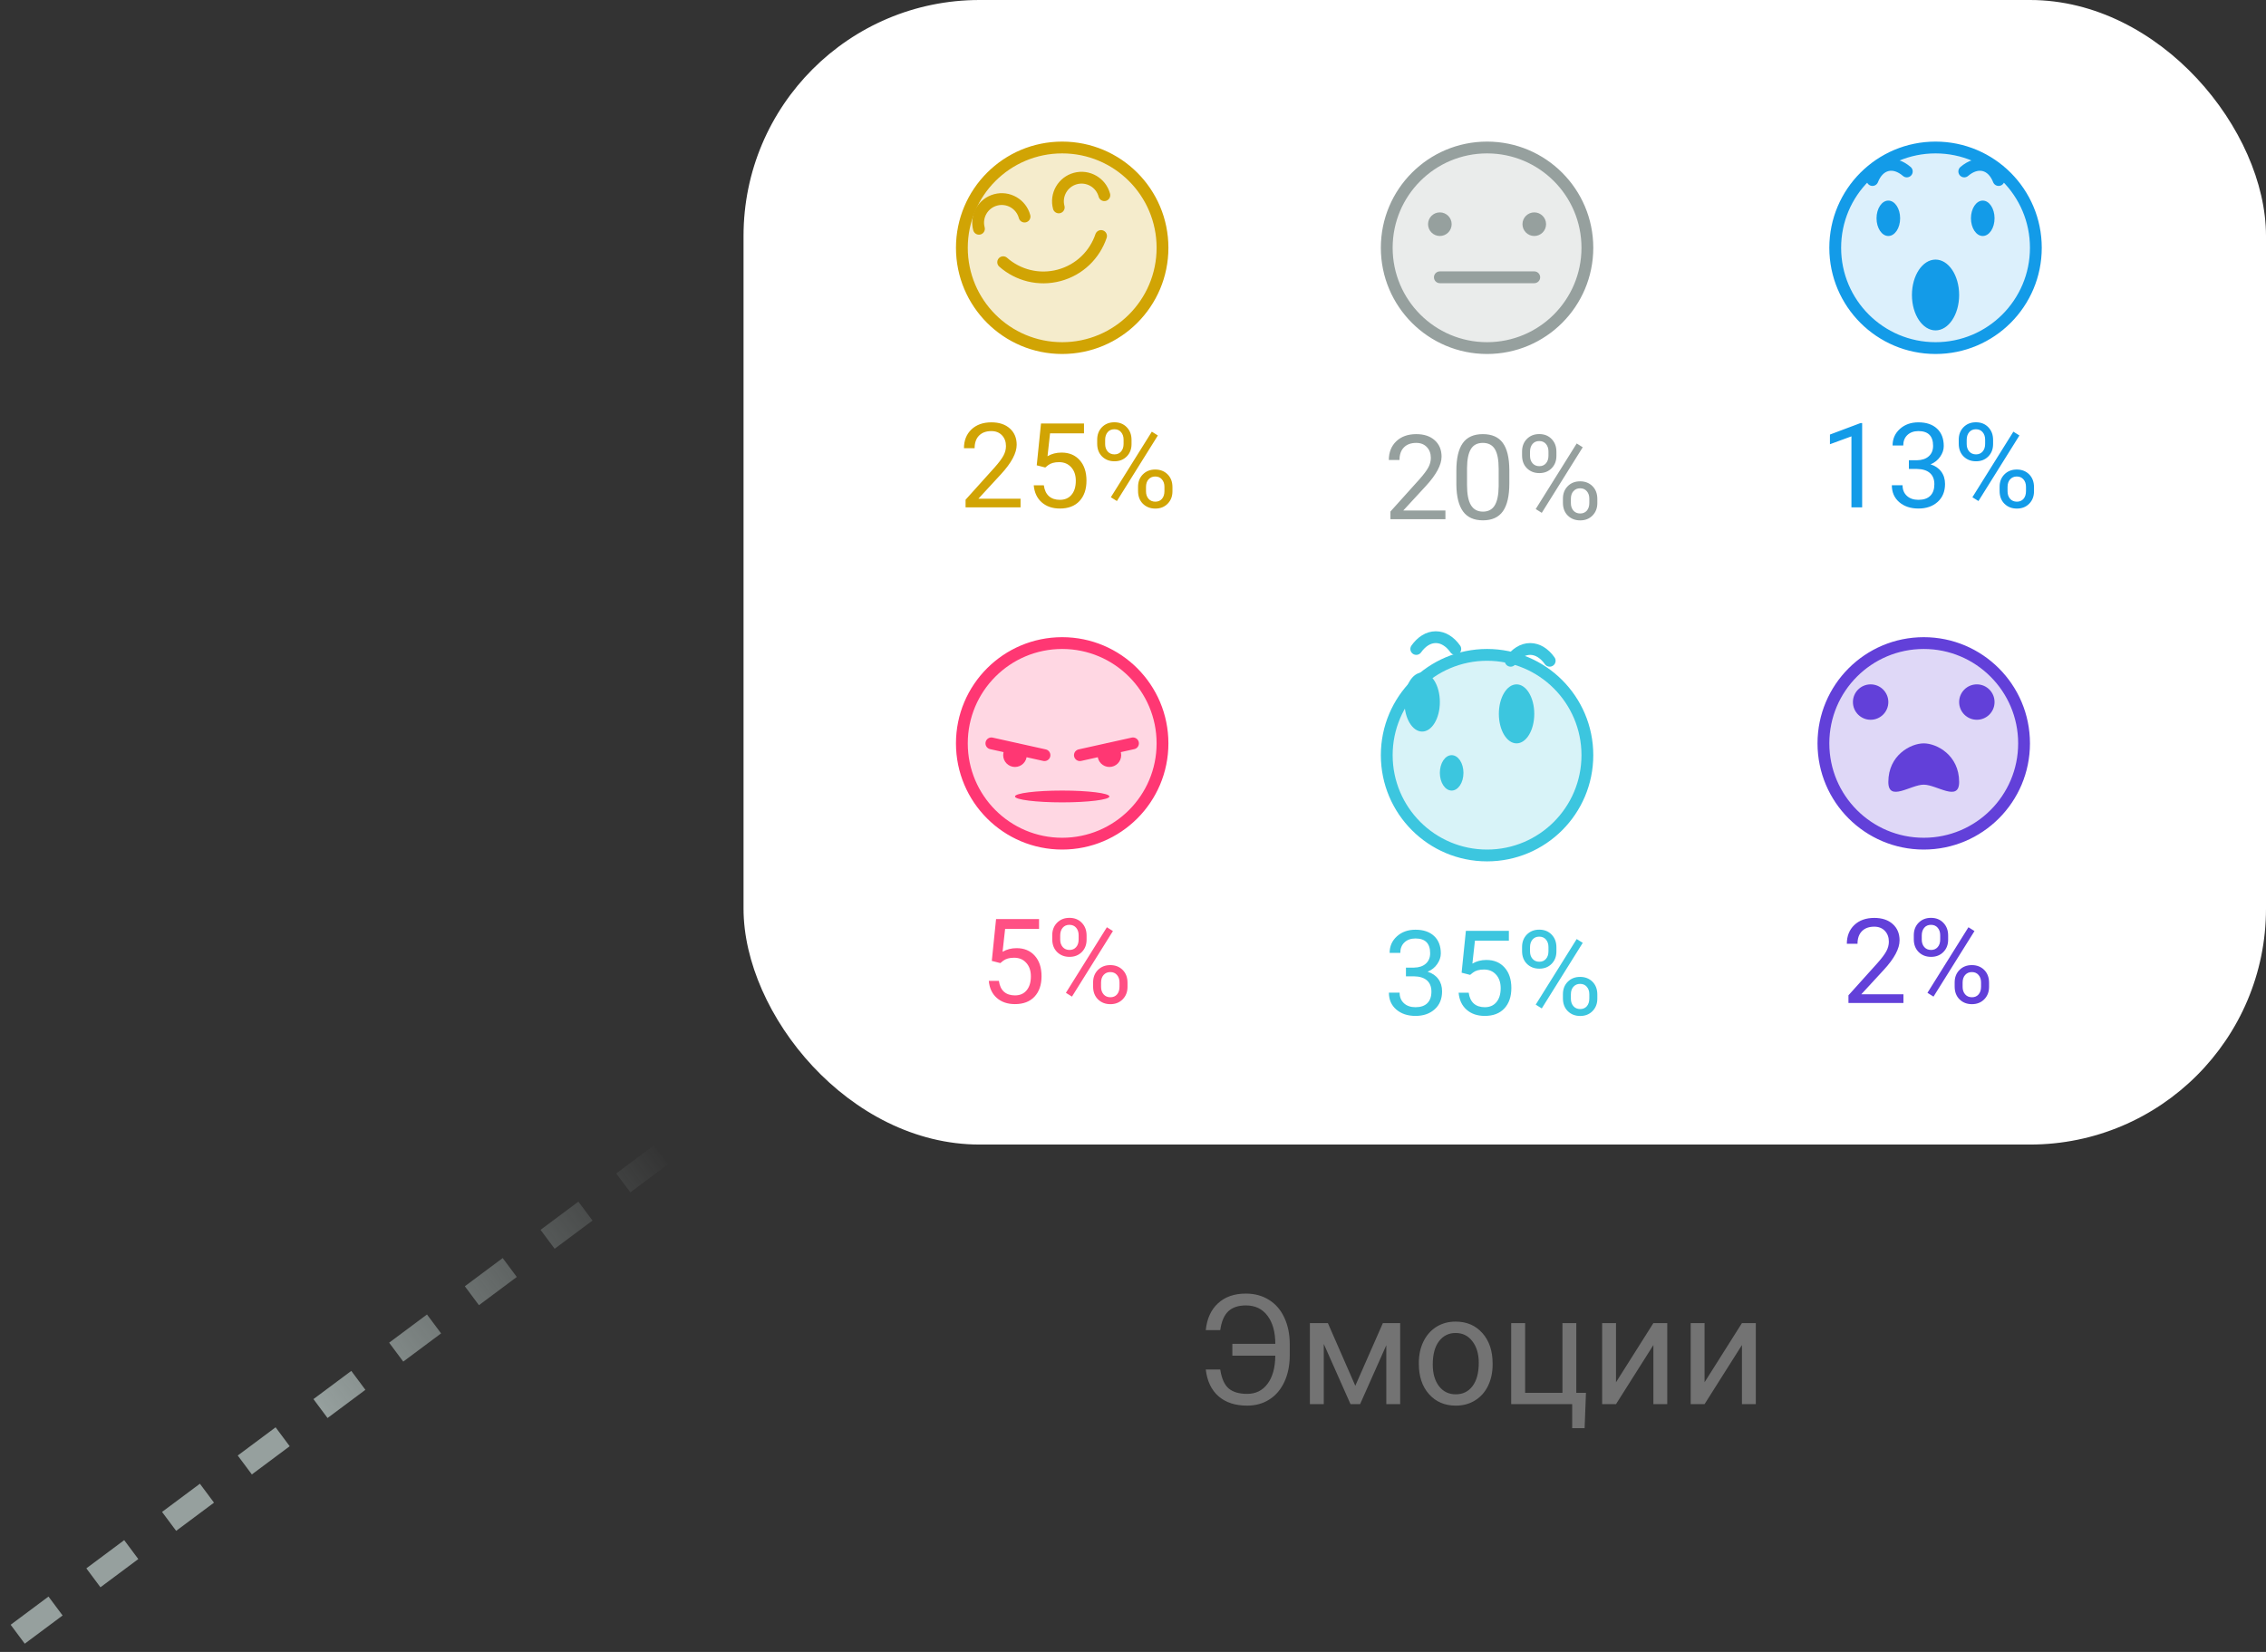 <?xml version="1.0" encoding="UTF-8"?> <svg xmlns="http://www.w3.org/2000/svg" width="192" height="140" viewBox="0 0 192 140" fill="none"><rect x="0" y="0" width="192" height="140" fill="#333333" stroke="none"/> <path d="M1.5 138.5L56.5 97.5" stroke="url(#paint0_linear_8509_1728)" stroke-width="2" stroke-dasharray="4 4"></path> <rect x="63" width="129" height="97" rx="20" fill="white"></rect> <path d="M86.472 43H81.814V42.351L84.274 39.616C84.639 39.203 84.89 38.867 85.026 38.61C85.166 38.35 85.236 38.081 85.236 37.805C85.236 37.434 85.124 37.129 84.899 36.892C84.675 36.654 84.375 36.535 84.001 36.535C83.552 36.535 83.202 36.664 82.951 36.921C82.704 37.175 82.58 37.53 82.58 37.985H81.677C81.677 37.331 81.887 36.802 82.307 36.398C82.73 35.995 83.295 35.793 84.001 35.793C84.662 35.793 85.184 35.967 85.568 36.315C85.953 36.66 86.144 37.121 86.144 37.697C86.144 38.397 85.699 39.23 84.807 40.197L82.902 42.263H86.472V43ZM87.844 39.435L88.205 35.891H91.848V36.726H88.972L88.757 38.664C89.105 38.459 89.501 38.356 89.943 38.356C90.591 38.356 91.106 38.571 91.486 39.001C91.867 39.427 92.058 40.005 92.058 40.734C92.058 41.467 91.859 42.045 91.462 42.468C91.068 42.888 90.516 43.098 89.807 43.098C89.178 43.098 88.666 42.923 88.269 42.575C87.871 42.227 87.645 41.745 87.59 41.13H88.444C88.5 41.537 88.644 41.844 88.879 42.053C89.113 42.258 89.422 42.36 89.807 42.36C90.227 42.36 90.555 42.217 90.793 41.931C91.034 41.644 91.154 41.249 91.154 40.744C91.154 40.269 91.024 39.888 90.764 39.602C90.507 39.312 90.163 39.167 89.733 39.167C89.34 39.167 89.03 39.253 88.806 39.426L88.566 39.621L87.844 39.435ZM92.966 37.258C92.966 36.831 93.101 36.48 93.371 36.203C93.644 35.926 93.995 35.788 94.421 35.788C94.854 35.788 95.204 35.928 95.471 36.208C95.741 36.485 95.876 36.844 95.876 37.287V37.634C95.876 38.063 95.739 38.415 95.466 38.688C95.196 38.959 94.851 39.094 94.431 39.094C94.007 39.094 93.658 38.959 93.381 38.688C93.104 38.415 92.966 38.052 92.966 37.6V37.258ZM93.64 37.634C93.64 37.888 93.711 38.098 93.855 38.264C93.998 38.426 94.19 38.508 94.431 38.508C94.662 38.508 94.847 38.428 94.987 38.269C95.13 38.109 95.202 37.891 95.202 37.614V37.258C95.202 37.004 95.132 36.794 94.992 36.628C94.852 36.462 94.662 36.379 94.421 36.379C94.18 36.379 93.99 36.462 93.85 36.628C93.71 36.794 93.64 37.01 93.64 37.277V37.634ZM96.428 41.257C96.428 40.83 96.563 40.48 96.833 40.207C97.106 39.93 97.456 39.792 97.883 39.792C98.309 39.792 98.659 39.929 98.933 40.202C99.206 40.476 99.343 40.839 99.343 41.291V41.638C99.343 42.064 99.206 42.416 98.933 42.692C98.662 42.966 98.316 43.102 97.893 43.102C97.469 43.102 97.12 42.967 96.843 42.697C96.566 42.424 96.428 42.061 96.428 41.608V41.257ZM97.102 41.638C97.102 41.895 97.173 42.106 97.316 42.273C97.46 42.435 97.652 42.517 97.893 42.517C98.127 42.517 98.314 42.437 98.454 42.277C98.594 42.115 98.664 41.895 98.664 41.618V41.257C98.664 41 98.592 40.79 98.449 40.627C98.309 40.464 98.12 40.383 97.883 40.383C97.652 40.383 97.463 40.464 97.316 40.627C97.173 40.786 97.102 41.003 97.102 41.276V41.638ZM94.636 42.463L94.123 42.141L97.595 36.584L98.107 36.906L94.636 42.463Z" fill="#D1A404"></path> <circle cx="90" cy="21" r="8.5" fill="#D1A404" fill-opacity="0.2" stroke="#D1A404"></circle> <path d="M85 22.222C86.25 23.324 88.012 23.799 89.742 23.335C91.473 22.872 92.761 21.58 93.293 20" stroke="#D1A404" stroke-linecap="round"></path> <path d="M89.709 17.578C89.423 16.511 90.056 15.414 91.123 15.128C92.19 14.842 93.286 15.476 93.572 16.542" stroke="#D1A404" stroke-linecap="round"></path> <path d="M82.947 19.389C82.661 18.323 83.294 17.226 84.361 16.94C85.428 16.654 86.525 17.287 86.811 18.354" stroke="#D1A404" stroke-linecap="round"></path> <path d="M122.472 44H117.813V43.351L120.274 40.616C120.639 40.203 120.89 39.867 121.026 39.61C121.166 39.35 121.236 39.081 121.236 38.805C121.236 38.434 121.124 38.129 120.899 37.892C120.675 37.654 120.375 37.535 120.001 37.535C119.552 37.535 119.202 37.664 118.951 37.921C118.704 38.175 118.58 38.53 118.58 38.985H117.677C117.677 38.331 117.887 37.802 118.307 37.398C118.73 36.995 119.295 36.793 120.001 36.793C120.662 36.793 121.184 36.967 121.568 37.315C121.952 37.66 122.145 38.121 122.145 38.697C122.145 39.397 121.699 40.23 120.807 41.197L118.902 43.263H122.472V44ZM127.887 40.968C127.887 42.026 127.706 42.812 127.345 43.326C126.983 43.84 126.419 44.098 125.65 44.098C124.892 44.098 124.33 43.847 123.966 43.346C123.601 42.841 123.412 42.089 123.399 41.09V39.884C123.399 38.839 123.58 38.062 123.941 37.555C124.303 37.047 124.869 36.793 125.641 36.793C126.406 36.793 126.969 37.039 127.33 37.53C127.691 38.019 127.877 38.774 127.887 39.796V40.968ZM126.983 39.732C126.983 38.967 126.876 38.411 126.661 38.062C126.446 37.711 126.106 37.535 125.641 37.535C125.178 37.535 124.841 37.709 124.63 38.058C124.418 38.406 124.309 38.941 124.303 39.664V41.109C124.303 41.878 124.413 42.446 124.635 42.813C124.859 43.178 125.198 43.36 125.65 43.36C126.096 43.36 126.427 43.188 126.642 42.843C126.86 42.498 126.974 41.954 126.983 41.212V39.732ZM128.966 38.258C128.966 37.831 129.101 37.48 129.371 37.203C129.645 36.926 129.994 36.788 130.421 36.788C130.854 36.788 131.204 36.928 131.471 37.208C131.741 37.485 131.876 37.844 131.876 38.287V38.634C131.876 39.063 131.739 39.415 131.466 39.688C131.196 39.959 130.851 40.094 130.431 40.094C130.007 40.094 129.658 39.959 129.381 39.688C129.104 39.415 128.966 39.052 128.966 38.6V38.258ZM129.64 38.634C129.64 38.888 129.711 39.098 129.854 39.264C129.998 39.426 130.19 39.508 130.431 39.508C130.662 39.508 130.847 39.428 130.987 39.269C131.131 39.109 131.202 38.891 131.202 38.614V38.258C131.202 38.004 131.132 37.794 130.992 37.628C130.852 37.462 130.662 37.379 130.421 37.379C130.18 37.379 129.99 37.462 129.85 37.628C129.71 37.794 129.64 38.01 129.64 38.277V38.634ZM132.428 42.257C132.428 41.83 132.563 41.48 132.833 41.207C133.106 40.93 133.456 40.792 133.883 40.792C134.309 40.792 134.659 40.929 134.933 41.202C135.206 41.476 135.343 41.839 135.343 42.291V42.638C135.343 43.064 135.206 43.416 134.933 43.692C134.662 43.966 134.316 44.102 133.893 44.102C133.469 44.102 133.119 43.967 132.843 43.697C132.566 43.424 132.428 43.061 132.428 42.608V42.257ZM133.102 42.638C133.102 42.895 133.173 43.106 133.316 43.273C133.46 43.435 133.652 43.517 133.893 43.517C134.127 43.517 134.314 43.437 134.454 43.277C134.594 43.115 134.664 42.895 134.664 42.618V42.257C134.664 42 134.592 41.79 134.449 41.627C134.309 41.464 134.12 41.383 133.883 41.383C133.652 41.383 133.463 41.464 133.316 41.627C133.173 41.786 133.102 42.003 133.102 42.276V42.638ZM130.636 43.463L130.123 43.141L133.595 37.584L134.107 37.906L130.636 43.463Z" fill="#96A09E"></path> <circle cx="126" cy="21" r="8.5" fill="#96A09E" fill-opacity="0.2" stroke="#96A09E"></circle> <circle r="1" transform="matrix(-1 0 0 1 122 19)" fill="#96A09E"></circle> <circle r="1" transform="matrix(-1 0 0 1 130 19)" fill="#96A09E"></circle> <path d="M122 23.5H130" stroke="#96A09E" stroke-linecap="round"></path> <path d="M119.127 82.006H119.806C120.232 81.999 120.567 81.887 120.812 81.669C121.056 81.451 121.178 81.156 121.178 80.785C121.178 79.952 120.763 79.535 119.933 79.535C119.542 79.535 119.229 79.647 118.995 79.872C118.764 80.093 118.648 80.388 118.648 80.756H117.745C117.745 80.193 117.95 79.726 118.36 79.355C118.774 78.98 119.298 78.793 119.933 78.793C120.603 78.793 121.129 78.97 121.51 79.325C121.891 79.68 122.081 80.173 122.081 80.805C122.081 81.114 121.98 81.413 121.778 81.703C121.58 81.993 121.308 82.209 120.963 82.353C121.354 82.476 121.655 82.681 121.866 82.968C122.081 83.254 122.188 83.604 122.188 84.018C122.188 84.656 121.98 85.162 121.563 85.536C121.147 85.91 120.605 86.098 119.938 86.098C119.27 86.098 118.727 85.917 118.307 85.556C117.89 85.194 117.682 84.717 117.682 84.125H118.59C118.59 84.499 118.712 84.799 118.956 85.023C119.2 85.248 119.527 85.36 119.938 85.36C120.374 85.36 120.707 85.246 120.938 85.019C121.17 84.791 121.285 84.463 121.285 84.037C121.285 83.624 121.158 83.306 120.904 83.085C120.65 82.864 120.284 82.75 119.806 82.743H119.127V82.006ZM123.844 82.436L124.205 78.891H127.848V79.726H124.972L124.757 81.664C125.105 81.459 125.501 81.356 125.943 81.356C126.591 81.356 127.105 81.571 127.486 82.001C127.867 82.427 128.058 83.005 128.058 83.734C128.058 84.467 127.859 85.045 127.462 85.468C127.068 85.888 126.516 86.098 125.807 86.098C125.178 86.098 124.666 85.924 124.269 85.575C123.871 85.227 123.645 84.745 123.59 84.13H124.444C124.5 84.537 124.645 84.844 124.879 85.053C125.113 85.258 125.423 85.36 125.807 85.36C126.227 85.36 126.555 85.217 126.793 84.931C127.034 84.644 127.154 84.249 127.154 83.744C127.154 83.269 127.024 82.888 126.764 82.602C126.507 82.312 126.163 82.167 125.733 82.167C125.34 82.167 125.03 82.253 124.806 82.426L124.566 82.621L123.844 82.436ZM128.966 80.258C128.966 79.831 129.101 79.48 129.371 79.203C129.645 78.926 129.994 78.788 130.421 78.788C130.854 78.788 131.204 78.928 131.471 79.208C131.741 79.485 131.876 79.844 131.876 80.287V80.634C131.876 81.064 131.739 81.415 131.466 81.689C131.196 81.959 130.851 82.094 130.431 82.094C130.007 82.094 129.658 81.959 129.381 81.689C129.104 81.415 128.966 81.052 128.966 80.6V80.258ZM129.64 80.634C129.64 80.888 129.711 81.098 129.854 81.264C129.998 81.426 130.19 81.508 130.431 81.508C130.662 81.508 130.847 81.428 130.987 81.269C131.131 81.109 131.202 80.891 131.202 80.614V80.258C131.202 80.004 131.132 79.794 130.992 79.628C130.852 79.462 130.662 79.379 130.421 79.379C130.18 79.379 129.99 79.462 129.85 79.628C129.71 79.794 129.64 80.01 129.64 80.277V80.634ZM132.428 84.257C132.428 83.83 132.563 83.481 132.833 83.207C133.106 82.93 133.456 82.792 133.883 82.792C134.309 82.792 134.659 82.929 134.933 83.202C135.206 83.476 135.343 83.838 135.343 84.291V84.638C135.343 85.064 135.206 85.416 134.933 85.692C134.662 85.966 134.316 86.103 133.893 86.103C133.469 86.103 133.119 85.967 132.843 85.697C132.566 85.424 132.428 85.061 132.428 84.608V84.257ZM133.102 84.638C133.102 84.895 133.173 85.106 133.316 85.272C133.46 85.435 133.652 85.517 133.893 85.517C134.127 85.517 134.314 85.437 134.454 85.277C134.594 85.115 134.664 84.895 134.664 84.618V84.257C134.664 84 134.592 83.79 134.449 83.627C134.309 83.464 134.12 83.383 133.883 83.383C133.652 83.383 133.463 83.464 133.316 83.627C133.173 83.787 133.102 84.003 133.102 84.276V84.638ZM130.636 85.463L130.123 85.141L133.595 79.584L134.107 79.906L130.636 85.463Z" fill="#3CC6DF"></path> <circle cx="126" cy="64" r="8.5" fill="#3CC6DF" fill-opacity="0.2" stroke="#3CC6DF"></circle> <ellipse rx="1.5" ry="2.5" transform="matrix(-1 0 0 1 120.5 59.5)" fill="#3CC6DF"></ellipse> <ellipse rx="1.5" ry="2.5" transform="matrix(-1 0 0 1 128.5 60.5)" fill="#3CC6DF"></ellipse> <path d="M127.999 56C128.44 55.378 129.019 55 129.653 55C130.287 55 130.866 55.378 131.307 56" stroke="#3CC6DF" stroke-linecap="round"></path> <path d="M120.001 55C120.442 54.378 121.021 54 121.655 54C122.289 54 122.868 54.378 123.309 55" stroke="#3CC6DF" stroke-linecap="round"></path> <ellipse rx="1" ry="1.5" transform="matrix(-1 -8.74228e-08 -8.74228e-08 1 123 65.5)" fill="#3CC6DF"></ellipse> <path d="M161.279 85H156.621V84.351L159.082 81.616C159.447 81.203 159.697 80.868 159.834 80.61C159.974 80.35 160.044 80.081 160.044 79.805C160.044 79.434 159.932 79.129 159.707 78.892C159.482 78.654 159.183 78.535 158.809 78.535C158.359 78.535 158.009 78.664 157.759 78.921C157.511 79.175 157.388 79.53 157.388 79.985H156.484C156.484 79.331 156.694 78.802 157.114 78.398C157.537 77.995 158.102 77.793 158.809 77.793C159.469 77.793 159.992 77.967 160.376 78.315C160.76 78.66 160.952 79.121 160.952 79.697C160.952 80.397 160.506 81.231 159.614 82.197L157.71 84.263H161.279V85ZM162.158 79.258C162.158 78.831 162.293 78.48 162.563 78.203C162.837 77.926 163.187 77.788 163.613 77.788C164.046 77.788 164.396 77.928 164.663 78.208C164.933 78.485 165.068 78.844 165.068 79.287V79.634C165.068 80.064 164.932 80.415 164.658 80.689C164.388 80.959 164.043 81.094 163.623 81.094C163.2 81.094 162.85 80.959 162.573 80.689C162.297 80.415 162.158 80.052 162.158 79.6V79.258ZM162.832 79.634C162.832 79.888 162.904 80.098 163.047 80.264C163.19 80.426 163.382 80.508 163.623 80.508C163.854 80.508 164.04 80.428 164.18 80.269C164.323 80.109 164.395 79.891 164.395 79.614V79.258C164.395 79.004 164.325 78.794 164.185 78.628C164.045 78.462 163.854 78.379 163.613 78.379C163.372 78.379 163.182 78.462 163.042 78.628C162.902 78.794 162.832 79.01 162.832 79.277V79.634ZM165.62 83.257C165.62 82.83 165.755 82.481 166.025 82.207C166.299 81.93 166.649 81.792 167.075 81.792C167.502 81.792 167.852 81.929 168.125 82.202C168.398 82.476 168.535 82.838 168.535 83.291V83.638C168.535 84.064 168.398 84.416 168.125 84.692C167.855 84.966 167.508 85.103 167.085 85.103C166.662 85.103 166.312 84.967 166.035 84.697C165.758 84.424 165.62 84.061 165.62 83.608V83.257ZM166.294 83.638C166.294 83.895 166.366 84.106 166.509 84.272C166.652 84.435 166.844 84.517 167.085 84.517C167.319 84.517 167.507 84.437 167.646 84.277C167.786 84.115 167.856 83.895 167.856 83.618V83.257C167.856 83 167.785 82.79 167.642 82.627C167.502 82.464 167.313 82.383 167.075 82.383C166.844 82.383 166.655 82.464 166.509 82.627C166.366 82.787 166.294 83.003 166.294 83.276V83.638ZM163.828 84.463L163.315 84.141L166.787 78.584L167.3 78.906L163.828 84.463Z" fill="#6240D9"></path> <circle cx="163" cy="63" r="8.5" fill="#6240D9" fill-opacity="0.2" stroke="#6240D9"></circle> <path d="M160 66.273C160 68 161.895 66.5 163 66.5C164.105 66.5 166 68 166 66.273C166 64 164.105 63 163 63C161.895 63 160 64 160 66.273Z" fill="#6240D9"></path> <circle cx="167.5" cy="59.5" r="1.5" fill="#6240D9"></circle> <circle cx="158.5" cy="59.5" r="1.5" fill="#6240D9"></circle> <path d="M84.036 81.436L84.397 77.891H88.04V78.726H85.164L84.949 80.664C85.297 80.459 85.693 80.356 86.136 80.356C86.784 80.356 87.298 80.571 87.679 81.001C88.06 81.427 88.25 82.005 88.25 82.734C88.25 83.467 88.051 84.045 87.654 84.468C87.26 84.888 86.709 85.098 85.999 85.098C85.371 85.098 84.858 84.924 84.461 84.575C84.064 84.227 83.838 83.745 83.782 83.13H84.637C84.692 83.537 84.837 83.844 85.071 84.053C85.306 84.258 85.615 84.36 85.999 84.36C86.419 84.36 86.748 84.217 86.985 83.931C87.226 83.644 87.347 83.249 87.347 82.744C87.347 82.269 87.216 81.888 86.956 81.602C86.699 81.312 86.356 81.167 85.926 81.167C85.532 81.167 85.223 81.253 84.998 81.426L84.759 81.621L84.036 81.436ZM89.158 79.258C89.158 78.831 89.293 78.48 89.564 78.203C89.837 77.926 90.187 77.788 90.613 77.788C91.046 77.788 91.396 77.928 91.663 78.208C91.933 78.485 92.068 78.844 92.068 79.287V79.634C92.068 80.064 91.932 80.415 91.658 80.689C91.388 80.959 91.043 81.094 90.623 81.094C90.2 81.094 89.85 80.959 89.573 80.689C89.296 80.415 89.158 80.052 89.158 79.6V79.258ZM89.832 79.634C89.832 79.888 89.904 80.098 90.047 80.264C90.19 80.426 90.382 80.508 90.623 80.508C90.854 80.508 91.04 80.428 91.18 80.269C91.323 80.109 91.394 79.891 91.394 79.614V79.258C91.394 79.004 91.325 78.794 91.185 78.628C91.045 78.462 90.854 78.379 90.613 78.379C90.372 78.379 90.182 78.462 90.042 78.628C89.902 78.794 89.832 79.01 89.832 79.277V79.634ZM92.62 83.257C92.62 82.83 92.755 82.481 93.025 82.207C93.299 81.93 93.649 81.792 94.075 81.792C94.502 81.792 94.852 81.929 95.125 82.202C95.398 82.476 95.535 82.838 95.535 83.291V83.638C95.535 84.064 95.398 84.416 95.125 84.692C94.855 84.966 94.508 85.103 94.085 85.103C93.662 85.103 93.312 84.967 93.035 84.697C92.758 84.424 92.62 84.061 92.62 83.608V83.257ZM93.294 83.638C93.294 83.895 93.366 84.106 93.509 84.272C93.652 84.435 93.844 84.517 94.085 84.517C94.319 84.517 94.507 84.437 94.647 84.277C94.787 84.115 94.856 83.895 94.856 83.618V83.257C94.856 83 94.785 82.79 94.642 82.627C94.502 82.464 94.313 82.383 94.075 82.383C93.844 82.383 93.655 82.464 93.509 82.627C93.366 82.787 93.294 83.003 93.294 83.276V83.638ZM90.828 84.463L90.315 84.141L93.787 78.584L94.3 78.906L90.828 84.463Z" fill="#FF5084"></path> <circle cx="90" cy="63" r="8.5" fill="#FF3773" fill-opacity="0.2" stroke="#FF3773"></circle> <circle r="1" transform="matrix(-1 0 0 1 86 64)" fill="#FF3773"></circle> <circle r="1" transform="matrix(-1 0 0 1 94 64)" fill="#FF3773"></circle> <path d="M91.5 64L96 63" stroke="#FF3773" stroke-linecap="round"></path> <path d="M88.5 64L84 63" stroke="#FF3773" stroke-linecap="round"></path> <ellipse rx="4" ry="0.5" transform="matrix(-1 0 0 1 90 67.5)" fill="#FF3773"></ellipse> <path d="M157.782 43H156.874V36.98L155.053 37.648V36.828L157.641 35.856H157.782V43ZM161.742 39.006H162.421C162.847 38.999 163.183 38.887 163.427 38.669C163.671 38.451 163.793 38.156 163.793 37.785C163.793 36.952 163.378 36.535 162.548 36.535C162.157 36.535 161.845 36.648 161.61 36.872C161.379 37.093 161.264 37.388 161.264 37.756H160.36C160.36 37.193 160.565 36.726 160.976 36.355C161.389 35.98 161.913 35.793 162.548 35.793C163.218 35.793 163.744 35.97 164.125 36.325C164.506 36.68 164.696 37.173 164.696 37.805C164.696 38.114 164.595 38.413 164.394 38.703C164.195 38.993 163.923 39.209 163.578 39.352C163.969 39.476 164.27 39.681 164.481 39.968C164.696 40.254 164.804 40.604 164.804 41.018C164.804 41.656 164.595 42.162 164.179 42.536C163.762 42.91 163.22 43.098 162.553 43.098C161.885 43.098 161.342 42.917 160.922 42.556C160.505 42.194 160.297 41.717 160.297 41.125H161.205C161.205 41.499 161.327 41.799 161.571 42.023C161.815 42.248 162.143 42.36 162.553 42.36C162.989 42.36 163.323 42.246 163.554 42.019C163.785 41.791 163.9 41.464 163.9 41.037C163.9 40.624 163.773 40.306 163.52 40.085C163.266 39.864 162.899 39.75 162.421 39.743H161.742V39.006ZM165.966 37.258C165.966 36.831 166.101 36.48 166.371 36.203C166.645 35.926 166.994 35.788 167.421 35.788C167.854 35.788 168.204 35.928 168.471 36.208C168.741 36.485 168.876 36.844 168.876 37.287V37.634C168.876 38.063 168.739 38.415 168.466 38.688C168.196 38.959 167.851 39.094 167.431 39.094C167.007 39.094 166.658 38.959 166.381 38.688C166.104 38.415 165.966 38.052 165.966 37.6V37.258ZM166.64 37.634C166.64 37.888 166.711 38.098 166.854 38.264C166.998 38.426 167.19 38.508 167.431 38.508C167.662 38.508 167.847 38.428 167.987 38.269C168.131 38.109 168.202 37.891 168.202 37.614V37.258C168.202 37.004 168.132 36.794 167.992 36.628C167.852 36.462 167.662 36.379 167.421 36.379C167.18 36.379 166.99 36.462 166.85 36.628C166.71 36.794 166.64 37.01 166.64 37.277V37.634ZM169.428 41.257C169.428 40.83 169.563 40.48 169.833 40.207C170.106 39.93 170.456 39.792 170.883 39.792C171.309 39.792 171.659 39.929 171.933 40.202C172.206 40.476 172.343 40.839 172.343 41.291V41.638C172.343 42.064 172.206 42.416 171.933 42.692C171.662 42.966 171.316 43.102 170.893 43.102C170.469 43.102 170.119 42.967 169.843 42.697C169.566 42.424 169.428 42.061 169.428 41.608V41.257ZM170.102 41.638C170.102 41.895 170.173 42.106 170.316 42.273C170.46 42.435 170.652 42.517 170.893 42.517C171.127 42.517 171.314 42.437 171.454 42.277C171.594 42.115 171.664 41.895 171.664 41.618V41.257C171.664 41 171.592 40.79 171.449 40.627C171.309 40.464 171.12 40.383 170.883 40.383C170.652 40.383 170.463 40.464 170.316 40.627C170.173 40.786 170.102 41.003 170.102 41.276V41.638ZM167.636 42.463L167.123 42.141L170.595 36.584L171.107 36.906L167.636 42.463Z" fill="#139BE8"></path> <circle cx="164" cy="21" r="8.5" fill="#DCF0FC" stroke="#139BE8"></circle> <ellipse rx="1" ry="1.5" transform="matrix(-1 0 0 1 160 18.5)" fill="#139BE8"></ellipse> <path d="M158.654 15.257C158.906 14.612 159.332 14.153 159.89 14.014C160.448 13.874 161.041 14.08 161.565 14.531" stroke="#139BE8" stroke-linecap="round"></path> <path d="M166.434 14.531C166.959 14.08 167.551 13.874 168.109 14.014C168.667 14.153 169.094 14.612 169.345 15.257" stroke="#139BE8" stroke-linecap="round"></path> <ellipse rx="1" ry="1.5" transform="matrix(-1 0 0 1 168 18.5)" fill="#139BE8"></ellipse> <ellipse rx="2" ry="3" transform="matrix(-1 0 0 1 164 25)" fill="#139BE8"></ellipse> <path d="M103.391 116.067C103.51 116.829 103.749 117.364 104.108 117.673C104.472 117.978 104.993 118.13 105.67 118.13C106.402 118.13 106.98 117.845 107.403 117.273C107.83 116.702 108.048 115.909 108.057 114.893H104.419V113.89H108.057C108.057 112.887 107.837 112.094 107.396 111.51C106.961 110.926 106.349 110.634 105.562 110.634C104.927 110.634 104.432 110.799 104.077 111.129C103.725 111.459 103.497 111.992 103.391 112.729H102.166C102.263 111.759 102.608 111.002 103.201 110.456C103.793 109.906 104.58 109.631 105.562 109.631C106.307 109.631 106.961 109.809 107.523 110.164C108.09 110.515 108.524 111.019 108.825 111.675C109.129 112.326 109.282 113.078 109.282 113.928V114.849C109.282 115.699 109.132 116.45 108.831 117.102C108.531 117.754 108.105 118.255 107.555 118.606C107.009 118.953 106.381 119.127 105.67 119.127C104.663 119.127 103.854 118.862 103.245 118.333C102.64 117.8 102.28 117.045 102.166 116.067H103.391ZM114.836 117.445L117.172 112.132H118.638V119H117.464V114.004L115.242 119H114.43L112.164 113.896V119H110.989V112.132H112.513L114.836 117.445ZM120.219 115.502C120.219 114.83 120.35 114.224 120.612 113.687C120.879 113.15 121.247 112.735 121.717 112.443C122.191 112.151 122.73 112.005 123.335 112.005C124.271 112.005 125.026 112.329 125.602 112.976C126.181 113.624 126.471 114.485 126.471 115.56V115.642C126.471 116.311 126.342 116.912 126.084 117.445C125.83 117.974 125.464 118.386 124.986 118.683C124.512 118.979 123.966 119.127 123.348 119.127C122.417 119.127 121.662 118.803 121.082 118.156C120.507 117.508 120.219 116.651 120.219 115.585V115.502ZM121.399 115.642C121.399 116.404 121.575 117.015 121.926 117.477C122.282 117.938 122.756 118.168 123.348 118.168C123.945 118.168 124.419 117.936 124.77 117.47C125.121 117 125.297 116.345 125.297 115.502C125.297 114.749 125.117 114.14 124.757 113.674C124.402 113.205 123.928 112.97 123.335 112.97C122.756 112.97 122.288 113.2 121.933 113.662C121.577 114.123 121.399 114.783 121.399 115.642ZM128.045 112.132H129.226V118.042H132.387V112.132H133.562V118.042H134.38L134.266 121.038H133.212V119H128.045V112.132ZM140.093 112.132H141.268V119H140.093V113.992L136.926 119H135.751V112.132H136.926V117.146L140.093 112.132ZM147.596 112.132H148.771V119H147.596V113.992L144.429 119H143.254V112.132H144.429V117.146L147.596 112.132Z" fill="#737373"></path> <defs> <linearGradient id="paint0_linear_8509_1728" x1="1" y1="138" x2="56" y2="97" gradientUnits="userSpaceOnUse"> <stop offset="0.464" stop-color="#96A09E"></stop> <stop offset="1" stop-color="#96A09E" stop-opacity="0"></stop> </linearGradient> </defs> </svg> 